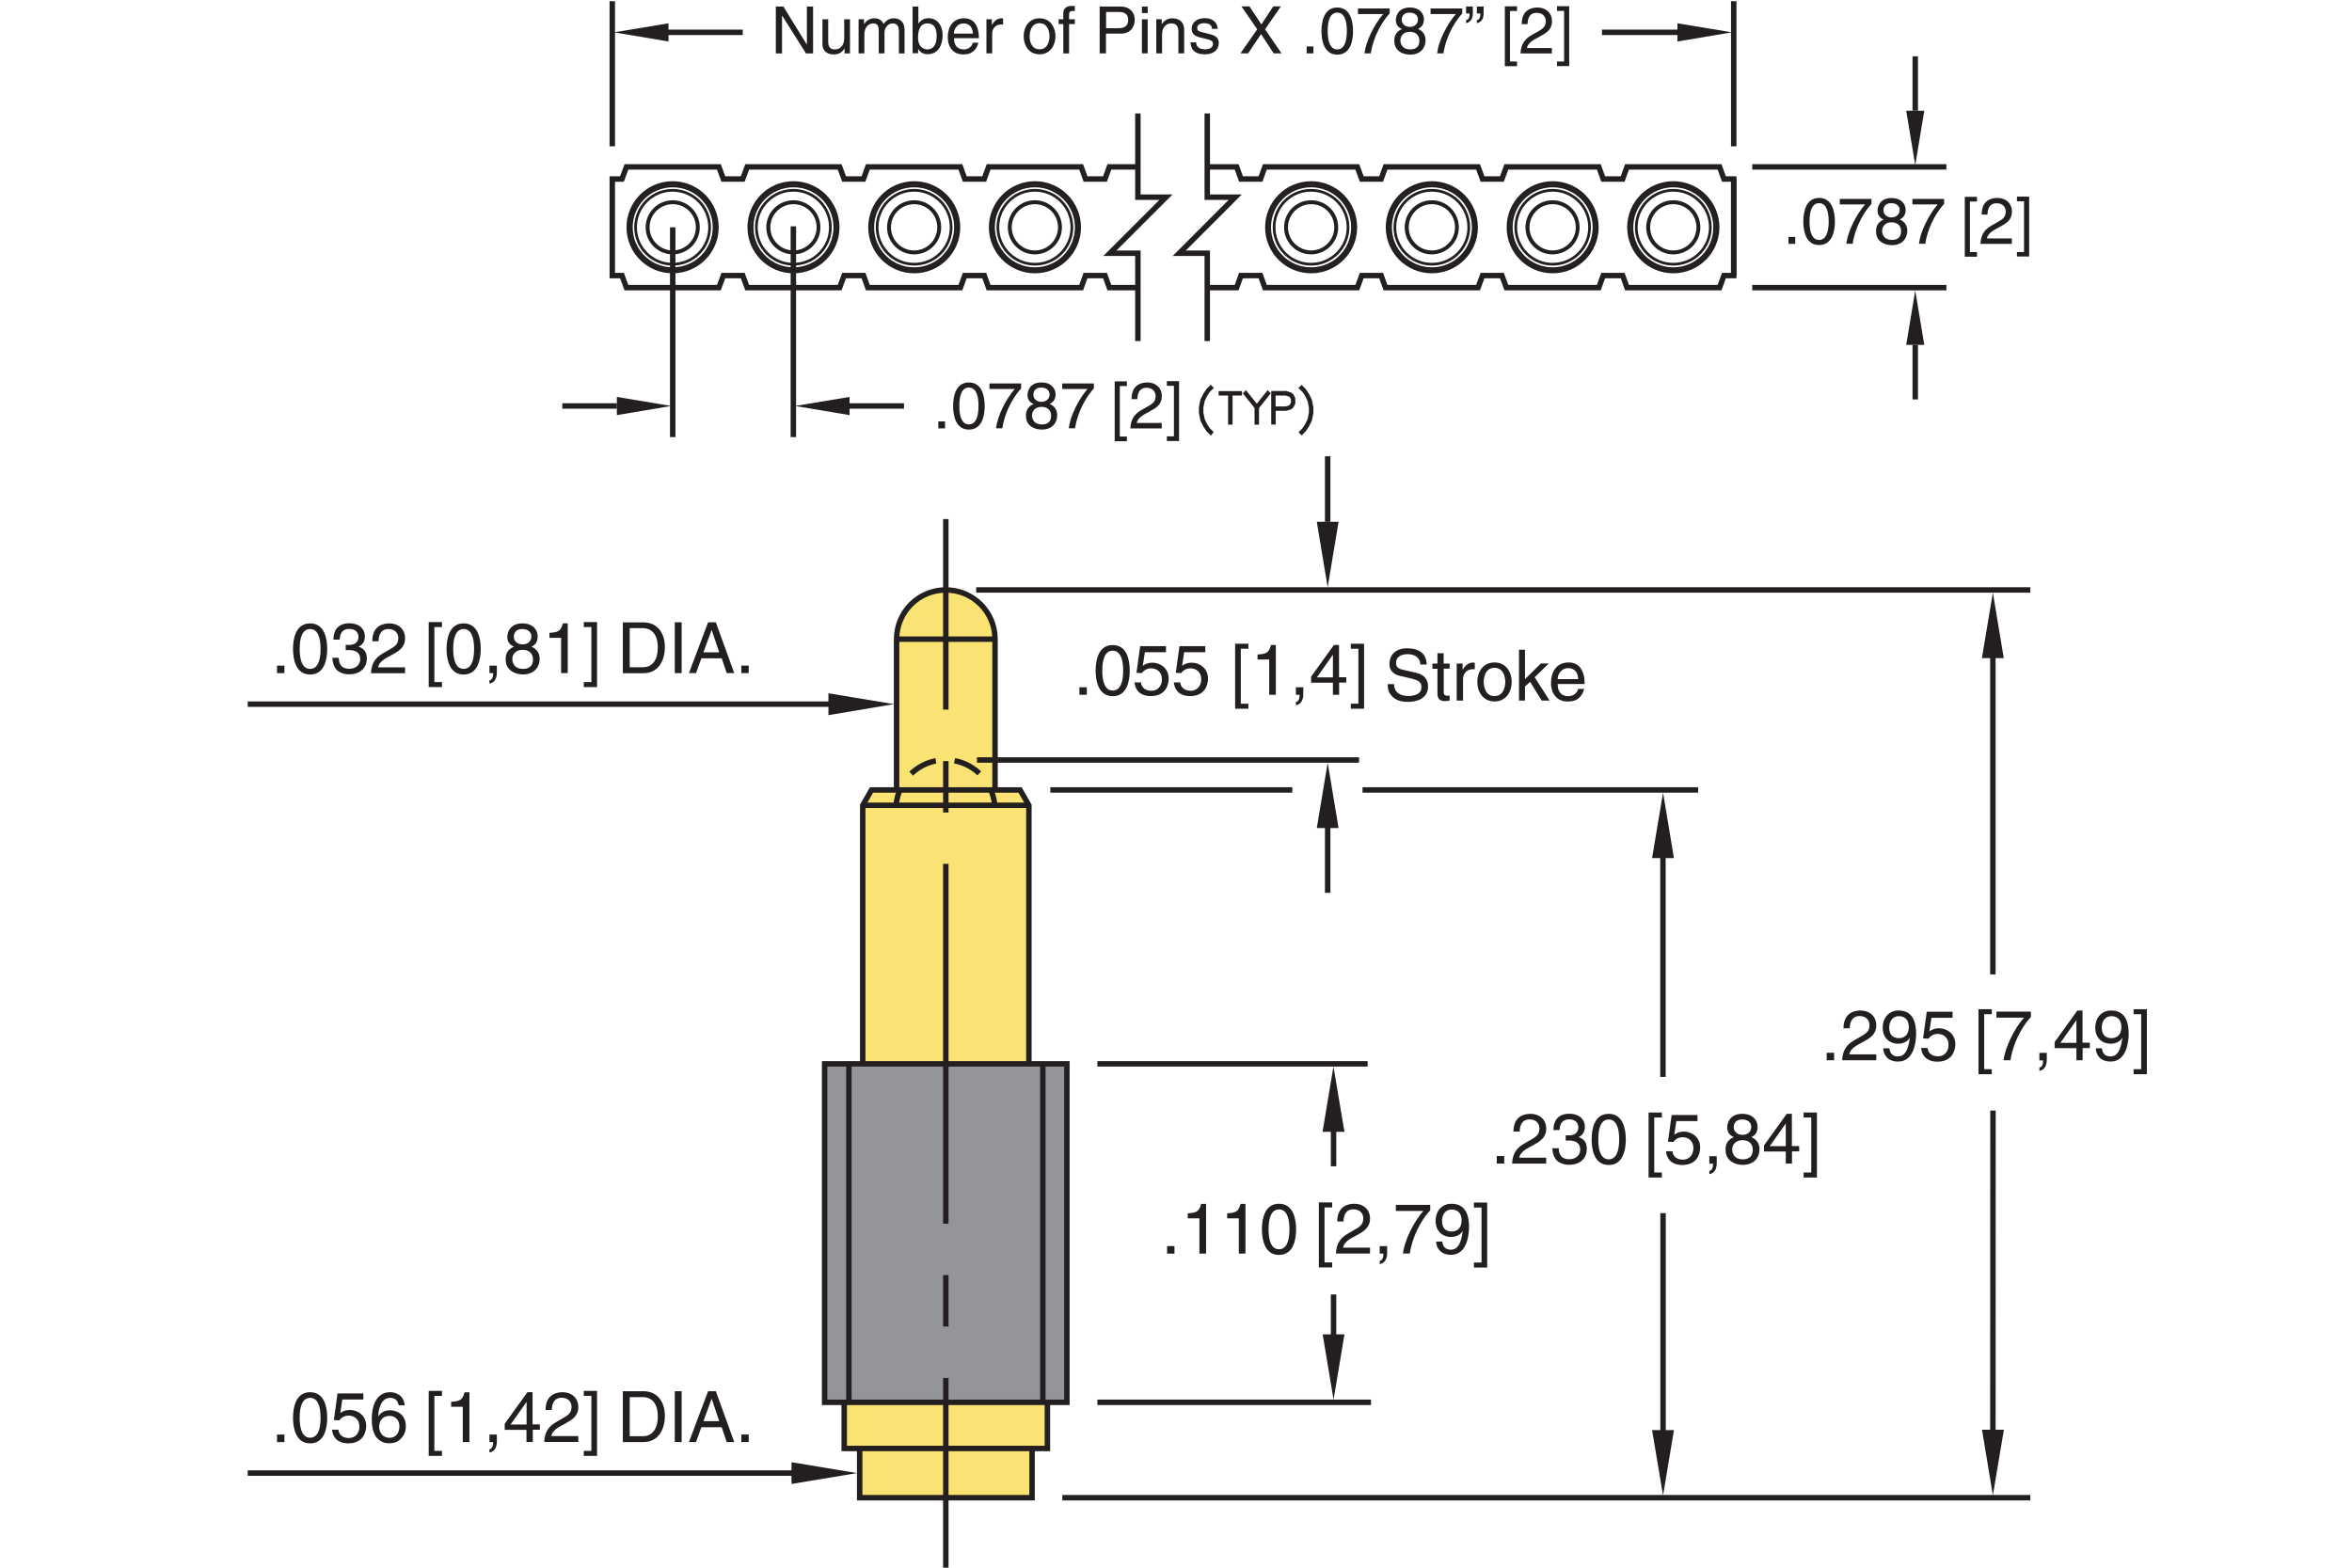 <?xml version="1.0" encoding="utf-8"?>
<!-- Generator: Adobe Illustrator 15.1.0, SVG Export Plug-In  -->
<!DOCTYPE svg PUBLIC "-//W3C//DTD SVG 1.1//EN" "http://www.w3.org/Graphics/SVG/1.1/DTD/svg11.dtd">
<svg version="1.1"
	 xmlns="http://www.w3.org/2000/svg" xmlns:xlink="http://www.w3.org/1999/xlink" xmlns:a="http://ns.adobe.com/AdobeSVGViewerExtensions/3.0/"
	 x="0px" y="0px" width="216px" height="144px" viewBox="-22.75 0.25 216 144" style="enable-background:new -22.75 0.25 216 144;"
	 xml:space="preserve">
<style type="text/css">
<![CDATA[
	.st0{font-size:6.5;}
	.st1{font-size:6.501;}
	.st2{font-size:3.675;}
	.st3{fill:none;stroke:#231F20;stroke-width:0.5;stroke-miterlimit:10;stroke-dasharray:33.055,4.722,4.722,4.722;}
	.st4{fill:none;stroke:#231F20;stroke-width:0.5;stroke-miterlimit:10;stroke-dasharray:2.588,1.726;}
	.st5{fill:#FAE373;stroke:#231F20;stroke-width:0.5;stroke-miterlimit:10;}
	.st6{fill:#231F20;}
	.st7{fill:none;stroke:#231F20;stroke-width:0.5;stroke-miterlimit:10;}
	.st8{font-size:4.79;}
	.st9{fill:none;stroke:#333333;stroke-width:0.25;stroke-miterlimit:10;}
	.st10{fill:none;stroke:#231F20;stroke-width:0.35;}
	.st11{font-size:6.5;}
	.st12{fill:none;}
	.st13{fill:none;stroke:#231F20;stroke-width:0.25;stroke-miterlimit:10;}
	.st14{font-size:5.201;}
	.st15{font-size:6;}
	.st16{font-family:'Helvetica';}
	.st17{fill:#939598;stroke:#231F20;stroke-width:0.5;stroke-miterlimit:10;}
	.st18{fill:none;stroke:#231F20;stroke-width:0.5;stroke-miterlimit:10;stroke-dasharray:4.722,4.722;}
	.st19{font-family:'Simplex';}
	.st20{fill:none;stroke:#333333;stroke-width:0.03;stroke-linecap:round;stroke-linejoin:round;stroke-miterlimit:10;}
]]>
</style>
<defs>
</defs>
<line class="st7" x1="99.72" y1="123.05" x2="99.72" y2="119.15"/>
<polygon class="st6" points="98.72,122.82 100.72,122.82 99.72,128.83 "/>
<line class="st7" x1="99.72" y1="104.12" x2="99.72" y2="107.38"/>
<polygon class="st6" points="98.71,104.21 100.72,104.21 99.71,98.2 "/>
<polygon class="st6" points="159.26,60.7 161.27,60.7 160.27,54.68 "/>
<polygon class="st6" points="159.27,131.58 161.28,131.58 160.27,137.6 "/>
<g>
	<path class="st6" d="M85.11,115.4h-0.68v-0.69h0.68V115.4z"/>
	<path class="st6" d="M88.01,115.4H87.4v-3.24h-1.07v-0.46c0.74-0.05,1.05-0.12,1.23-0.87h0.45V115.4z"/>
	<path class="st6" d="M91.63,115.4h-0.61v-3.24h-1.07v-0.46c0.74-0.05,1.05-0.12,1.23-0.87h0.45V115.4z"/>
	<path class="st6" d="M94.71,115.52c-1.31,0-1.57-1.4-1.57-2.35c0-0.95,0.25-2.35,1.57-2.35c1.31,0,1.57,1.4,1.57,2.35
		C96.28,114.12,96.03,115.52,94.71,115.52z M94.71,111.34c-0.66,0-0.96,0.69-0.96,1.83c0,1.14,0.3,1.83,0.96,1.83
		c0.66,0,0.96-0.69,0.96-1.83C95.67,112.03,95.37,111.34,94.71,111.34z"/>
	<path class="st6" d="M98.89,116.21h0.7v0.46h-1.22v-5.97h1.22v0.46h-0.7V116.21z"/>
	<path class="st6" d="M100.06,112.46c0-1.49,1.08-1.64,1.58-1.64c0.79,0,1.43,0.51,1.43,1.36c0,0.82-0.54,1.16-1.22,1.53l-0.47,0.26
		c-0.62,0.34-0.76,0.7-0.79,0.88h2.48v0.54h-3.13c0.03-0.95,0.46-1.46,1.07-1.81l0.6-0.35c0.49-0.28,0.84-0.47,0.84-1.07
		c0-0.36-0.23-0.83-0.9-0.83c-0.86,0-0.9,0.81-0.92,1.12H100.06z"/>
	<path class="st6" d="M103.96,114.71h0.68v0.64c0,0.88-0.55,0.99-0.68,1.01v-0.3c0.27-0.03,0.34-0.35,0.34-0.66h-0.34V114.71z"/>
	<path class="st6" d="M105.44,110.92h3.16v0.5c-0.46,0.47-1.55,1.93-1.88,3.97h-0.63c0.16-1.25,0.99-2.89,1.87-3.91h-2.52V110.92z"
		/>
	<path class="st6" d="M109.09,112.39c0-0.83,0.51-1.57,1.47-1.57c1.46,0,1.6,1.38,1.6,2.12c0,0.49-0.08,2.57-1.66,2.57
		c-1.07,0-1.36-0.78-1.36-1.22h0.57c0.03,0.46,0.3,0.75,0.77,0.75c0.62,0,0.96-0.53,1.1-1.71l-0.01-0.01
		c-0.17,0.35-0.62,0.55-1.05,0.55C109.68,113.87,109.09,113.3,109.09,112.39z M111.48,112.32c0-0.52-0.27-0.97-0.92-0.97
		c-0.53,0-0.88,0.42-0.88,1.03c0,0.88,0.55,0.99,0.93,0.99C110.9,113.36,111.48,113.22,111.48,112.32z"/>
	<path class="st6" d="M113.31,111.17h-0.7v-0.46h1.22v5.97h-1.22v-0.46h0.7V111.17z"/>
</g>
<g>
	<path class="st6" d="M145.69,97.64h-0.68v-0.69h0.68V97.64z"/>
	<path class="st6" d="M146.55,94.71c0-1.49,1.08-1.64,1.58-1.64c0.79,0,1.43,0.51,1.43,1.36c0,0.82-0.54,1.16-1.22,1.53l-0.47,0.26
		c-0.62,0.34-0.76,0.7-0.79,0.88h2.48v0.54h-3.13c0.03-0.95,0.46-1.46,1.07-1.81l0.6-0.35c0.49-0.28,0.84-0.47,0.84-1.07
		c0-0.36-0.23-0.83-0.9-0.83c-0.86,0-0.9,0.81-0.92,1.12H146.55z"/>
	<path class="st6" d="M150.15,94.64c0-0.83,0.51-1.57,1.47-1.57c1.46,0,1.6,1.38,1.6,2.12c0,0.49-0.08,2.57-1.66,2.57
		c-1.07,0-1.36-0.78-1.36-1.22h0.57c0.03,0.46,0.3,0.75,0.77,0.75c0.62,0,0.96-0.53,1.1-1.71l-0.01-0.01
		c-0.17,0.35-0.62,0.55-1.05,0.55C150.74,96.12,150.15,95.55,150.15,94.64z M152.55,94.56c0-0.52-0.27-0.97-0.92-0.97
		c-0.53,0-0.88,0.42-0.88,1.03c0,0.88,0.55,0.99,0.93,0.99C151.97,95.6,152.55,95.47,152.55,94.56z"/>
	<path class="st6" d="M154.44,94.99c0.2-0.15,0.47-0.29,0.88-0.29c0.74,0,1.5,0.52,1.5,1.46c0,0.51-0.23,1.61-1.66,1.61
		c-0.6,0-1.37-0.24-1.48-1.26h0.59c0.06,0.53,0.46,0.77,0.97,0.77c0.59,0,0.96-0.47,0.96-1.05c0-0.66-0.45-1.01-1.01-1.01
		c-0.33,0-0.63,0.16-0.84,0.44l-0.49-0.03l0.34-2.45h2.37v0.56h-1.94L154.44,94.99z"/>
	<path class="st6" d="M159.47,98.46h0.7v0.46h-1.22v-5.97h1.22v0.46h-0.7V98.46z"/>
	<path class="st6" d="M160.6,93.17h3.16v0.5c-0.46,0.47-1.55,1.93-1.88,3.97h-0.63c0.16-1.25,0.99-2.89,1.87-3.91h-2.52V93.17z"/>
	<path class="st6" d="M164.54,96.96h0.68v0.64c0,0.88-0.55,0.99-0.68,1.01v-0.3c0.27-0.03,0.34-0.35,0.34-0.66h-0.34V96.96z"/>
	<path class="st6" d="M168.51,96.53v1.11h-0.57v-1.11h-2v-0.56l2.09-2.9h0.47v2.96h0.67v0.49H168.51z M166.47,96.04h1.47v-2.07
		h-0.01L166.47,96.04z"/>
	<path class="st6" d="M169.67,94.64c0-0.83,0.51-1.57,1.47-1.57c1.46,0,1.6,1.38,1.6,2.12c0,0.49-0.08,2.57-1.66,2.57
		c-1.07,0-1.36-0.78-1.36-1.22h0.57c0.03,0.46,0.3,0.75,0.77,0.75c0.62,0,0.96-0.53,1.1-1.71l-0.01-0.01
		c-0.17,0.35-0.62,0.55-1.05,0.55C170.26,96.12,169.67,95.55,169.67,94.64z M172.07,94.56c0-0.52-0.27-0.97-0.92-0.97
		c-0.53,0-0.88,0.42-0.88,1.03c0,0.88,0.55,0.99,0.93,0.99C171.49,95.6,172.07,95.47,172.07,94.56z"/>
	<path class="st6" d="M173.89,93.41h-0.7v-0.46h1.22v5.97h-1.22v-0.46h0.7V93.41z"/>
</g>
<line class="st7" x1="160.28" y1="102.26" x2="160.27" y2="131.83"/>
<line class="st7" x1="160.27" y1="60.22" x2="160.27" y2="89.75"/>
<line class="st7" x1="129.98" y1="131.85" x2="129.98" y2="111.68"/>
<polygon class="st6" points="128.97,131.61 130.98,131.61 129.98,137.62 "/>
<g>
	<path class="st6" d="M115.39,107.13h-0.68v-0.69h0.68V107.13z"/>
	<path class="st6" d="M116.24,104.2c0-1.49,1.08-1.64,1.58-1.64c0.79,0,1.43,0.51,1.43,1.36c0,0.82-0.54,1.16-1.22,1.53l-0.47,0.26
		c-0.62,0.34-0.76,0.7-0.79,0.88h2.48v0.54h-3.13c0.03-0.95,0.46-1.46,1.07-1.81l0.6-0.35c0.49-0.28,0.84-0.47,0.84-1.07
		c0-0.36-0.23-0.83-0.9-0.83c-0.86,0-0.9,0.81-0.92,1.12H116.24z"/>
	<path class="st6" d="M121.03,104.53c0.1,0.01,0.2,0.01,0.3,0.01c0.44,0,0.87-0.18,0.87-0.75c0-0.27-0.16-0.72-0.84-0.72
		c-0.81,0-0.86,0.66-0.89,0.98h-0.56c0-0.67,0.27-1.5,1.48-1.5c0.88,0,1.41,0.51,1.41,1.2c0,0.58-0.34,0.86-0.58,0.94v0.01
		c0.44,0.14,0.76,0.45,0.76,1.07c0,0.75-0.48,1.47-1.64,1.47c-0.34,0-0.62-0.08-0.85-0.2c-0.51-0.27-0.64-0.79-0.68-1.32h0.59
		c0.02,0.43,0.12,1.01,0.97,1.01c0.59,0,1-0.36,1-0.88c0-0.77-0.68-0.84-1.07-0.84c-0.08,0-0.17,0.01-0.26,0.01V104.53z"/>
	<path class="st6" d="M124.99,107.26c-1.31,0-1.57-1.4-1.57-2.35c0-0.95,0.25-2.35,1.57-2.35c1.31,0,1.57,1.4,1.57,2.35
		C126.56,105.86,126.31,107.26,124.99,107.26z M124.99,103.08c-0.66,0-0.96,0.69-0.96,1.83c0,1.14,0.3,1.83,0.96,1.83
		c0.66,0,0.96-0.69,0.96-1.83C125.95,103.77,125.65,103.08,124.99,103.08z"/>
	<path class="st6" d="M129.17,107.95h0.7v0.46h-1.22v-5.97h1.22v0.46h-0.7V107.95z"/>
	<path class="st6" d="M131.01,104.48c0.2-0.15,0.47-0.29,0.88-0.29c0.74,0,1.5,0.52,1.5,1.46c0,0.51-0.23,1.61-1.66,1.61
		c-0.6,0-1.37-0.24-1.48-1.26h0.59c0.06,0.53,0.46,0.77,0.97,0.77c0.59,0,0.96-0.47,0.96-1.05c0-0.66-0.45-1.01-1.01-1.01
		c-0.33,0-0.63,0.16-0.84,0.44l-0.49-0.03l0.34-2.45h2.37v0.56h-1.94L131.01,104.48z"/>
	<path class="st6" d="M134.23,106.45h0.68v0.64c0,0.88-0.55,0.99-0.68,1.01v-0.3c0.27-0.03,0.34-0.35,0.34-0.66h-0.34V106.45z"/>
	<path class="st6" d="M138.09,104.7c0.62,0.26,0.75,0.77,0.75,1.11c0,0.73-0.47,1.44-1.55,1.44c-0.25,0-0.73-0.06-1.1-0.35
		c-0.47-0.37-0.47-0.86-0.47-1.09c0-0.56,0.29-0.92,0.77-1.11c-0.39-0.15-0.62-0.46-0.62-0.89c0-0.47,0.29-1.25,1.38-1.25
		c1.01,0,1.41,0.64,1.41,1.18C138.67,104.4,138.29,104.6,138.09,104.7z M136.33,105.83c0,0.36,0.18,0.91,0.97,0.91
		c0.42,0,0.92-0.15,0.92-0.87c0-0.62-0.43-0.89-0.95-0.89C136.63,104.99,136.33,105.41,136.33,105.83z M138.08,103.76
		c0-0.28-0.18-0.68-0.85-0.68c-0.61,0-0.76,0.42-0.76,0.71c0,0.44,0.38,0.7,0.8,0.7C137.76,104.5,138.08,104.18,138.08,103.76z"/>
	<path class="st6" d="M141.82,106.02v1.11h-0.57v-1.11h-2v-0.56l2.09-2.9h0.47v2.96h0.67v0.49H141.82z M139.78,105.53h1.47v-2.07
		h-0.01L139.78,105.53z"/>
	<path class="st6" d="M143.59,102.9h-0.7v-0.46h1.22v5.97h-1.22v-0.46h0.7V102.9z"/>
</g>
<line class="st7" x1="129.97" y1="78.81" x2="129.97" y2="99.17"/>
<polygon class="st6" points="128.97,79.07 130.98,79.07 129.98,73.06 "/>
<line class="st7" x1="50.02" y1="135.56" x2="0" y2="135.56"/>
<polygon class="st6" points="49.94,134.56 49.94,136.56 55.96,135.56 "/>
<g>
	<path class="st6" d="M3.36,132.71H2.69v-0.69h0.68V132.71z"/>
	<path class="st6" d="M5.73,132.83c-1.31,0-1.57-1.4-1.57-2.35c0-0.95,0.25-2.35,1.57-2.35s1.57,1.4,1.57,2.35
		C7.3,131.43,7.05,132.83,5.73,132.83z M5.73,128.65c-0.66,0-0.96,0.69-0.96,1.83c0,1.14,0.3,1.83,0.96,1.83
		c0.66,0,0.96-0.69,0.96-1.83C6.69,129.34,6.39,128.65,5.73,128.65z"/>
	<path class="st6" d="M8.5,130.05c0.19-0.15,0.47-0.29,0.88-0.29c0.74,0,1.5,0.52,1.5,1.46c0,0.51-0.23,1.61-1.66,1.61
		c-0.6,0-1.37-0.24-1.48-1.26h0.59c0.06,0.53,0.46,0.77,0.97,0.77c0.59,0,0.96-0.47,0.96-1.05c0-0.66-0.45-1.01-1.01-1.01
		c-0.33,0-0.63,0.16-0.85,0.44l-0.49-0.03l0.34-2.45h2.37v0.56H8.69L8.5,130.05z"/>
	<path class="st6" d="M13.87,129.35c-0.07-0.4-0.29-0.7-0.79-0.7c-0.9,0-1.09,1.21-1.09,1.69l0.01,0.01
		c0.14-0.25,0.46-0.56,1.09-0.56c0.56,0,1.43,0.36,1.43,1.45c0,0.47-0.12,0.81-0.44,1.14c-0.24,0.27-0.51,0.44-1.16,0.44
		c-0.35,0-0.85-0.16-1.18-0.66c-0.27-0.43-0.35-0.99-0.35-1.59c0-1,0.33-2.44,1.69-2.44c0.53,0,1.27,0.29,1.33,1.21H13.87z
		 M13.03,132.32c0.55,0,0.9-0.43,0.9-1.05c0-0.4-0.21-0.96-0.92-0.96c-0.63,0-0.94,0.46-0.94,0.99
		C12.07,131.79,12.37,132.32,13.03,132.32z"/>
	<path class="st6" d="M17.14,133.52h0.7v0.46h-1.22v-5.97h1.22v0.46h-0.7V133.52z"/>
	<path class="st6" d="M20.36,132.71h-0.61v-3.24h-1.07v-0.46c0.74-0.05,1.05-0.12,1.23-0.87h0.45V132.71z"/>
	<path class="st6" d="M22.2,132.02h0.68v0.64c0,0.88-0.55,0.99-0.68,1.01v-0.3c0.27-0.03,0.34-0.35,0.34-0.66H22.2V132.02z"/>
	<path class="st6" d="M26.18,131.59v1.11H25.6v-1.11h-2v-0.56l2.09-2.9h0.47v2.96h0.67v0.49H26.18z M24.14,131.1h1.47v-2.07h-0.01
		L24.14,131.1z"/>
	<path class="st6" d="M27.35,129.77c0-1.49,1.09-1.64,1.58-1.64c0.79,0,1.43,0.51,1.43,1.36c0,0.82-0.54,1.16-1.22,1.53l-0.47,0.26
		c-0.62,0.34-0.76,0.7-0.79,0.88h2.48v0.54h-3.13c0.03-0.95,0.46-1.46,1.07-1.81l0.6-0.35c0.49-0.28,0.84-0.47,0.84-1.07
		c0-0.36-0.23-0.83-0.9-0.83c-0.86,0-0.9,0.81-0.92,1.13H27.35z"/>
	<path class="st6" d="M31.56,128.47h-0.7v-0.46h1.22v5.97h-1.22v-0.46h0.7V128.47z"/>
	<path class="st6" d="M34.46,128.04h1.89c1.22,0,1.96,0.92,1.96,2.27c0,1.05-0.46,2.4-1.99,2.4h-1.87V128.04z M35.09,132.17h1.22
		c0.82,0,1.35-0.64,1.35-1.82s-0.54-1.77-1.4-1.77h-1.18V132.17z"/>
	<path class="st6" d="M39.85,132.71h-0.63v-4.67h0.63V132.71z"/>
	<path class="st6" d="M41.66,131.35l-0.49,1.36h-0.65l1.76-4.67h0.71l1.69,4.67h-0.69l-0.46-1.36H41.66z M43.3,130.79l-0.69-2.05
		H42.6l-0.75,2.05H43.3z"/>
	<path class="st6" d="M46.01,132.71h-0.68v-0.69h0.68V132.71z"/>
</g>
<line class="st7" x1="99.18" y1="76.25" x2="99.18" y2="82.26"/>
<polygon class="st6" points="98.18,76.31 100.18,76.31 99.18,70.3 "/>
<line class="st7" x1="53.41" y1="64.93" x2="0" y2="64.93"/>
<polygon class="st6" points="53.33,63.93 53.33,65.94 59.34,64.93 "/>
<g>
	<path class="st6" d="M3.36,62.08H2.69v-0.69h0.68V62.08z"/>
	<path class="st6" d="M5.73,62.21c-1.31,0-1.57-1.4-1.57-2.35s0.25-2.35,1.57-2.35s1.57,1.4,1.57,2.35S7.05,62.21,5.73,62.21z
		 M5.73,58.03c-0.66,0-0.96,0.69-0.96,1.83s0.3,1.83,0.96,1.83c0.66,0,0.96-0.69,0.96-1.83S6.39,58.03,5.73,58.03z"/>
	<path class="st6" d="M9,59.48c0.1,0.01,0.2,0.01,0.3,0.01c0.44,0,0.87-0.18,0.87-0.75c0-0.27-0.16-0.72-0.84-0.72
		c-0.81,0-0.86,0.66-0.89,0.98H7.87c0-0.67,0.27-1.5,1.48-1.5c0.88,0,1.41,0.51,1.41,1.2c0,0.58-0.34,0.86-0.58,0.94v0.01
		c0.44,0.14,0.76,0.46,0.76,1.07c0,0.75-0.48,1.47-1.64,1.47c-0.34,0-0.62-0.08-0.85-0.2c-0.51-0.27-0.64-0.79-0.68-1.32h0.59
		c0.02,0.43,0.12,1.01,0.98,1.01c0.58,0,0.99-0.36,0.99-0.88c0-0.77-0.68-0.84-1.07-0.84c-0.08,0-0.18,0.01-0.26,0.01V59.48z"/>
	<path class="st6" d="M11.44,59.15c0-1.49,1.09-1.64,1.58-1.64c0.79,0,1.43,0.51,1.43,1.37c0,0.82-0.54,1.16-1.22,1.53l-0.47,0.26
		c-0.62,0.34-0.76,0.7-0.79,0.88h2.48v0.54h-3.13c0.03-0.95,0.46-1.46,1.07-1.81l0.6-0.35c0.49-0.28,0.84-0.47,0.84-1.07
		c0-0.36-0.23-0.83-0.9-0.83c-0.86,0-0.9,0.81-0.92,1.12H11.44z"/>
	<path class="st6" d="M17.14,62.9h0.7v0.46h-1.22v-5.97h1.22v0.46h-0.7V62.9z"/>
	<path class="st6" d="M19.83,62.21c-1.31,0-1.57-1.4-1.57-2.35s0.25-2.35,1.57-2.35s1.57,1.4,1.57,2.35S21.14,62.21,19.83,62.21z
		 M19.83,58.03c-0.66,0-0.96,0.69-0.96,1.83s0.3,1.83,0.96,1.83c0.66,0,0.96-0.69,0.96-1.83S20.49,58.03,19.83,58.03z"/>
	<path class="st6" d="M22.2,61.39h0.68v0.64c0,0.88-0.55,0.99-0.68,1.01v-0.3c0.27-0.03,0.34-0.35,0.34-0.66H22.2V61.39z"/>
	<path class="st6" d="M26.06,59.65c0.62,0.26,0.75,0.77,0.75,1.11c0,0.73-0.47,1.44-1.55,1.44c-0.25,0-0.73-0.06-1.1-0.35
		c-0.47-0.37-0.47-0.86-0.47-1.09c0-0.56,0.29-0.92,0.77-1.11c-0.39-0.15-0.62-0.46-0.62-0.89c0-0.47,0.29-1.25,1.38-1.25
		c1.01,0,1.41,0.64,1.41,1.18C26.64,59.35,26.26,59.55,26.06,59.65z M24.3,60.78c0,0.36,0.18,0.91,0.98,0.91
		c0.42,0,0.92-0.15,0.92-0.86c0-0.62-0.43-0.89-0.95-0.89C24.6,59.94,24.3,60.36,24.3,60.78z M26.05,58.71
		c0-0.28-0.18-0.68-0.85-0.68c-0.61,0-0.76,0.42-0.76,0.71c0,0.44,0.38,0.7,0.8,0.7C25.73,59.44,26.05,59.13,26.05,58.71z"/>
	<path class="st6" d="M29.39,62.08h-0.61v-3.24h-1.07v-0.46c0.74-0.05,1.05-0.12,1.23-0.87h0.45V62.08z"/>
	<path class="st6" d="M31.56,57.85h-0.7v-0.46h1.22v5.97h-1.22V62.9h0.7V57.85z"/>
	<path class="st6" d="M34.46,57.42h1.89c1.22,0,1.96,0.92,1.96,2.27c0,1.05-0.46,2.4-1.99,2.4h-1.87V57.42z M35.09,61.54h1.22
		c0.82,0,1.35-0.64,1.35-1.82c0-1.18-0.54-1.77-1.4-1.77h-1.18V61.54z"/>
	<path class="st6" d="M39.85,62.08h-0.63v-4.67h0.63V62.08z"/>
	<path class="st6" d="M41.66,60.72l-0.49,1.36h-0.65l1.76-4.67h0.71l1.69,4.67h-0.69l-0.46-1.36H41.66z M43.3,60.17l-0.69-2.05H42.6
		l-0.75,2.05H43.3z"/>
	<path class="st6" d="M46.01,62.08h-0.68v-0.69h0.68V62.08z"/>
</g>
<g>
	<path class="st6" d="M77.06,64.07h-0.68v-0.69h0.68V64.07z"/>
	<path class="st6" d="M79.44,64.2c-1.31,0-1.57-1.4-1.57-2.35s0.25-2.35,1.57-2.35S81,60.9,81,61.85S80.75,64.2,79.44,64.2z
		 M79.44,60.02c-0.66,0-0.96,0.69-0.96,1.83s0.3,1.83,0.96,1.83c0.66,0,0.96-0.69,0.96-1.83S80.09,60.02,79.44,60.02z"/>
	<path class="st6" d="M82.2,61.41c0.19-0.15,0.47-0.29,0.88-0.29c0.74,0,1.5,0.52,1.5,1.46c0,0.51-0.23,1.61-1.66,1.61
		c-0.6,0-1.37-0.24-1.48-1.26h0.59c0.06,0.53,0.46,0.77,0.97,0.77c0.59,0,0.96-0.47,0.96-1.05c0-0.66-0.45-1.01-1.01-1.01
		c-0.33,0-0.63,0.16-0.84,0.44l-0.49-0.03l0.34-2.45h2.37v0.56h-1.94L82.2,61.41z"/>
	<path class="st6" d="M85.81,61.41c0.19-0.15,0.47-0.29,0.88-0.29c0.74,0,1.5,0.52,1.5,1.46c0,0.51-0.23,1.61-1.66,1.61
		c-0.6,0-1.37-0.24-1.48-1.26h0.59c0.06,0.53,0.46,0.77,0.97,0.77c0.59,0,0.96-0.47,0.96-1.05c0-0.66-0.45-1.01-1.01-1.01
		c-0.33,0-0.63,0.16-0.84,0.44l-0.49-0.03l0.34-2.45h2.37v0.56h-1.94L85.81,61.41z"/>
	<path class="st6" d="M91.2,64.89h0.7v0.46h-1.22v-5.97h1.22v0.46h-0.7V64.89z"/>
	<path class="st6" d="M94.42,64.07h-0.61v-3.24h-1.07v-0.46c0.74-0.05,1.05-0.12,1.23-0.87h0.45V64.07z"/>
	<path class="st6" d="M96.26,63.38h0.68v0.64c0,0.88-0.55,0.99-0.68,1.01v-0.3c0.27-0.03,0.34-0.35,0.34-0.66h-0.34V63.38z"/>
	<path class="st6" d="M100.23,62.96v1.11h-0.57v-1.11h-2V62.4l2.09-2.9h0.47v2.96h0.67v0.49H100.23z M98.19,62.47h1.47v-2.07h-0.01
		L98.19,62.47z"/>
	<path class="st6" d="M102,59.84h-0.7v-0.46h1.22v5.97h-1.22v-0.46h0.7V59.84z"/>
</g>
<g>
	<path class="st6" d="M107.69,61.29c-0.03-0.72-0.63-0.95-1.16-0.95c-0.4,0-1.07,0.11-1.07,0.82c0,0.4,0.28,0.53,0.55,0.59
		l1.33,0.31c0.6,0.14,1.06,0.51,1.06,1.25c0,1.1-1.03,1.41-1.83,1.41c-0.86,0-1.2-0.26-1.41-0.45c-0.4-0.36-0.47-0.75-0.47-1.18
		h0.59c0,0.85,0.69,1.09,1.29,1.09c0.46,0,1.22-0.12,1.22-0.79c0-0.49-0.23-0.64-0.99-0.83l-0.96-0.22
		c-0.31-0.07-0.99-0.29-0.99-1.1c0-0.73,0.47-1.44,1.61-1.44c1.63,0,1.79,0.98,1.82,1.49H107.69z"/>
	<path class="st6" d="M109.84,61.67v2.21c0,0.27,0.23,0.27,0.34,0.27h0.2v0.45c-0.21,0.02-0.37,0.05-0.43,0.05
		c-0.57,0-0.69-0.32-0.69-0.73v-2.24h-0.46V61.2h0.46v-0.95h0.57v0.95h0.55v0.47H109.84z"/>
	<path class="st6" d="M111.6,64.6h-0.57v-3.4h0.54v0.57h0.01c0.23-0.4,0.53-0.66,0.96-0.66c0.07,0,0.1,0.01,0.15,0.02v0.59h-0.21
		c-0.53,0-0.87,0.42-0.87,0.91V64.6z"/>
	<path class="st6" d="M114.5,61.1c1.09,0,1.58,0.92,1.58,1.79s-0.49,1.79-1.58,1.79c-1.08,0-1.58-0.92-1.58-1.79
		S113.41,61.1,114.5,61.1z M114.5,64.19c0.82,0,0.99-0.85,0.99-1.3s-0.17-1.3-0.99-1.3c-0.82,0-0.99,0.84-0.99,1.3
		S113.68,64.19,114.5,64.19z"/>
	<path class="st6" d="M119.56,64.6h-0.73l-1.06-1.72l-0.47,0.43v1.29h-0.55v-4.67h0.55v2.7l1.46-1.44h0.73l-1.3,1.27L119.56,64.6z"
		/>
	<path class="st6" d="M122.73,63.53c-0.02,0.16-0.18,0.64-0.6,0.93c-0.16,0.1-0.38,0.23-0.92,0.23c-0.96,0-1.52-0.72-1.52-1.7
		c0-1.05,0.51-1.89,1.63-1.89c0.98,0,1.46,0.78,1.46,1.98h-2.48c0,0.71,0.33,1.12,0.99,1.12c0.54,0,0.86-0.42,0.88-0.67H122.73z
		 M122.19,62.63c-0.03-0.53-0.25-1.01-0.95-1.01c-0.53,0-0.94,0.49-0.94,1.01H122.19z"/>
</g>
<line class="st7" x1="99.18" y1="48.18" x2="99.18" y2="42.16"/>
<polygon class="st6" points="98.18,48.18 100.18,48.18 99.18,54.2 "/>
<line class="st7" x1="153.14" y1="10.42" x2="153.14" y2="5.42"/>
<polygon class="st6" points="152.31,10.42 153.97,10.42 153.14,15.43 "/>
<line class="st20" x1="153.14" y1="26.75" x2="153.14" y2="26.75"/>
<line class="st7" x1="38.5" y1="3.22" x2="45.46" y2="3.22"/>
<line class="st7" x1="131.45" y1="3.22" x2="124.37" y2="3.22"/>
<polygon class="st6" points="38.64,2.39 38.64,4.06 33.64,3.22 "/>
<polygon class="st6" points="131.3,2.39 131.3,4.06 136.31,3.22 "/>
<line class="st7" x1="33.9" y1="37.54" x2="28.89" y2="37.54"/>
<line class="st7" x1="55.27" y1="37.54" x2="60.27" y2="37.54"/>
<polygon class="st6" points="33.9,36.71 33.9,38.38 38.9,37.54 "/>
<polygon class="st6" points="55.27,36.71 55.27,38.38 50.26,37.54 "/>
<g>
	<path class="st6" d="M142.12,22.65h-0.62v-0.64h0.62V22.65z"/>
	<path class="st6" d="M144.31,22.76c-1.21,0-1.45-1.29-1.45-2.16s0.23-2.17,1.45-2.17s1.45,1.29,1.45,2.17
		S145.52,22.76,144.31,22.76z M144.31,18.91c-0.61,0-0.88,0.64-0.88,1.69c0,1.06,0.28,1.69,0.88,1.69s0.88-0.64,0.88-1.69
		C145.19,19.54,144.91,18.91,144.31,18.91z"/>
	<path class="st6" d="M146.2,18.52h2.92v0.46c-0.42,0.44-1.43,1.78-1.73,3.66h-0.58c0.14-1.16,0.91-2.67,1.72-3.61h-2.32V18.52z"/>
	<path class="st6" d="M151.72,20.41c0.57,0.24,0.69,0.71,0.69,1.03c0,0.68-0.43,1.33-1.43,1.33c-0.23,0-0.68-0.06-1.01-0.32
		c-0.43-0.34-0.43-0.8-0.43-1c0-0.52,0.27-0.85,0.71-1.03c-0.36-0.14-0.57-0.43-0.57-0.82c0-0.44,0.27-1.16,1.28-1.16
		c0.94,0,1.3,0.59,1.3,1.09C152.26,20.12,151.91,20.31,151.72,20.41z M150.1,21.45c0,0.34,0.17,0.84,0.9,0.84
		c0.38,0,0.84-0.14,0.84-0.8c0-0.57-0.4-0.82-0.88-0.82C150.38,20.67,150.1,21.06,150.1,21.45z M151.71,19.54
		c0-0.26-0.17-0.63-0.79-0.63c-0.56,0-0.7,0.39-0.7,0.66c0,0.4,0.35,0.65,0.74,0.65C151.42,20.21,151.71,19.92,151.71,19.54z"/>
	<path class="st6" d="M152.87,18.52h2.92v0.46c-0.42,0.44-1.43,1.78-1.73,3.66h-0.58c0.14-1.16,0.91-2.67,1.72-3.61h-2.32V18.52z"/>
	<path class="st6" d="M158.16,23.4h0.65v0.43h-1.12v-5.5h1.12v0.43h-0.65V23.4z"/>
	<path class="st6" d="M159.24,19.94c0-1.37,1-1.51,1.46-1.51c0.73,0,1.32,0.47,1.32,1.26c0,0.76-0.5,1.07-1.13,1.41l-0.44,0.24
		c-0.58,0.32-0.7,0.65-0.73,0.81h2.29v0.5h-2.88c0.03-0.88,0.43-1.34,0.99-1.67l0.56-0.32c0.45-0.26,0.77-0.43,0.77-0.98
		c0-0.34-0.22-0.76-0.83-0.76c-0.8,0-0.83,0.74-0.85,1.04H159.24z"/>
	<path class="st6" d="M163.13,18.74h-0.65v-0.43h1.12v5.5h-1.12V23.4h0.65V18.74z"/>
</g>
<g>
	<path class="st6" d="M51.36,0.85h0.56v4.31h-0.65l-2.19-3.48h-0.01v3.48H48.5V0.85h0.69l2.15,3.48h0.01V0.85z"/>
	<path class="st6" d="M54.81,5.15V4.7L54.8,4.69c-0.22,0.37-0.49,0.56-1,0.56c-0.46,0-1.02-0.22-1.02-0.97V2.02h0.53V4.1
		c0,0.52,0.26,0.69,0.61,0.69c0.67,0,0.86-0.59,0.86-1.04V2.02h0.53v3.14H54.81z"/>
	<path class="st6" d="M56.1,2.02h0.5v0.44h0.01c0.11-0.17,0.38-0.53,0.95-0.53c0.56,0,0.74,0.34,0.83,0.51
		c0.26-0.29,0.47-0.51,0.96-0.51c0.34,0,0.97,0.17,0.97,1.06v2.17H59.8V3.13c0-0.43-0.13-0.73-0.58-0.73
		c-0.44,0-0.74,0.42-0.74,0.84v1.91h-0.53V2.98c0-0.26-0.1-0.58-0.49-0.58c-0.3,0-0.83,0.19-0.83,1.04v1.71H56.1V2.02z"/>
	<path class="st6" d="M61.06,5.15V0.85h0.53v1.56h0.01c0.23-0.33,0.54-0.48,0.91-0.49c0.83,0,1.31,0.68,1.31,1.56
		c0,0.75-0.31,1.75-1.38,1.75c-0.53,0-0.76-0.31-0.86-0.48h-0.01v0.39H61.06z M62.41,2.4c-0.76,0-0.85,0.82-0.85,1.33
		c0,0.83,0.52,1.06,0.86,1.06c0.58,0,0.85-0.52,0.85-1.21C63.27,3.17,63.22,2.4,62.41,2.4z"/>
	<path class="st6" d="M67.1,4.17c-0.02,0.15-0.16,0.59-0.56,0.86c-0.14,0.1-0.35,0.22-0.85,0.22c-0.88,0-1.4-0.67-1.4-1.57
		c0-0.97,0.47-1.75,1.51-1.75c0.91,0,1.35,0.72,1.35,1.83h-2.29c0,0.65,0.31,1.03,0.91,1.03c0.5,0,0.79-0.38,0.81-0.62H67.1z
		 M66.6,3.34c-0.03-0.49-0.23-0.94-0.88-0.94c-0.49,0-0.87,0.45-0.87,0.94H66.6z"/>
	<path class="st6" d="M68.37,5.15h-0.53V2.02h0.5v0.52h0.01c0.21-0.37,0.49-0.61,0.88-0.61c0.07,0,0.1,0.01,0.14,0.02v0.55h-0.2
		c-0.49,0-0.8,0.38-0.8,0.84V5.15z"/>
	<path class="st6" d="M72.72,1.93c1,0,1.46,0.85,1.46,1.65s-0.46,1.66-1.46,1.66s-1.46-0.85-1.46-1.66S71.71,1.93,72.72,1.93z
		 M72.72,4.78c0.76,0,0.91-0.78,0.91-1.2c0-0.42-0.16-1.2-0.91-1.2c-0.76,0-0.91,0.78-0.91,1.2C71.8,4,71.96,4.78,72.72,4.78z"/>
	<path class="st6" d="M75.43,2.46v2.7H74.9v-2.7h-0.43V2.02h0.43V1.48c0-0.47,0.3-0.69,0.82-0.69c0.08,0,0.16,0.01,0.24,0.01v0.47
		c-0.07-0.01-0.15-0.01-0.22-0.01c-0.23,0-0.31,0.11-0.31,0.37v0.39h0.53v0.44H75.43z"/>
	<path class="st6" d="M78.82,5.15h-0.58V0.85h1.94c0.8,0,1.28,0.52,1.28,1.21c0,0.6-0.34,1.28-1.28,1.28h-1.36V5.15z M78.82,2.84
		h1.16c0.52,0,0.88-0.19,0.88-0.77c0-0.55-0.37-0.72-0.85-0.72h-1.18V2.84z"/>
	<path class="st6" d="M82.12,1.45v-0.6h0.53v0.6H82.12z M82.65,5.15h-0.53V2.02h0.53V5.15z"/>
	<path class="st6" d="M86,5.15h-0.53V3.22c0-0.55-0.16-0.82-0.67-0.82c-0.3,0-0.83,0.19-0.83,1.04v1.71h-0.53V2.02h0.5v0.44h0.01
		c0.11-0.17,0.41-0.53,0.95-0.53c0.49,0,1.1,0.2,1.1,1.09V5.15z"/>
	<path class="st6" d="M88.56,2.91c-0.01-0.2-0.08-0.53-0.74-0.53c-0.16,0-0.62,0.05-0.62,0.44c0,0.26,0.16,0.32,0.57,0.42l0.53,0.13
		c0.65,0.16,0.88,0.4,0.88,0.83c0,0.65-0.53,1.04-1.24,1.04c-1.24,0-1.33-0.72-1.35-1.1h0.51c0.02,0.25,0.09,0.64,0.83,0.64
		c0.38,0,0.72-0.15,0.72-0.5c0-0.25-0.17-0.34-0.62-0.45l-0.61-0.15c-0.44-0.11-0.73-0.33-0.73-0.76c0-0.69,0.57-1,1.19-1
		c1.12,0,1.2,0.83,1.2,0.98H88.56z"/>
	<path class="st6" d="M94.94,5.15h-0.72l-1.16-1.77l-1.19,1.77h-0.7l1.54-2.21l-1.45-2.1H92l1.09,1.65l1.09-1.65h0.7l-1.45,2.1
		L94.94,5.15z"/>
	<path class="st6" d="M97.87,5.15h-0.62V4.52h0.62V5.15z"/>
	<path class="st6" d="M100.06,5.27c-1.21,0-1.45-1.29-1.45-2.16s0.23-2.17,1.45-2.17c1.21,0,1.45,1.29,1.45,2.17
		S101.27,5.27,100.06,5.27z M100.06,1.41c-0.61,0-0.88,0.64-0.88,1.69c0,1.06,0.28,1.69,0.88,1.69s0.88-0.64,0.88-1.69
		C100.94,2.05,100.67,1.41,100.06,1.41z"/>
	<path class="st6" d="M101.95,1.03h2.92v0.46c-0.42,0.44-1.43,1.78-1.73,3.66h-0.58c0.14-1.16,0.91-2.67,1.72-3.61h-2.32V1.03z"/>
	<path class="st6" d="M107.48,2.91c0.57,0.24,0.69,0.71,0.69,1.03c0,0.68-0.43,1.33-1.43,1.33c-0.23,0-0.68-0.06-1.01-0.32
		c-0.43-0.34-0.43-0.8-0.43-1c0-0.52,0.27-0.85,0.71-1.03c-0.36-0.14-0.57-0.43-0.57-0.82c0-0.44,0.27-1.16,1.28-1.16
		c0.94,0,1.3,0.59,1.3,1.09C108.02,2.63,107.66,2.81,107.48,2.91z M105.86,3.95c0,0.34,0.17,0.84,0.9,0.84
		c0.38,0,0.84-0.14,0.84-0.8c0-0.57-0.4-0.82-0.88-0.82C106.13,3.17,105.86,3.56,105.86,3.95z M107.47,2.04
		c0-0.26-0.17-0.63-0.79-0.63c-0.56,0-0.7,0.39-0.7,0.66c0,0.4,0.35,0.65,0.74,0.65C107.18,2.72,107.47,2.43,107.47,2.04z"/>
	<path class="st6" d="M108.62,1.03h2.92v0.46c-0.42,0.44-1.43,1.78-1.73,3.66h-0.58c0.14-1.16,0.91-2.67,1.72-3.61h-2.32V1.03z"/>
	<path class="st6" d="M111.89,0.85h0.62v0.59c0,0.46-0.14,0.83-0.62,0.94V2.1c0.31-0.05,0.32-0.41,0.32-0.61h-0.32V0.85z
		 M112.88,0.85h0.62v0.59c0,0.46-0.14,0.83-0.62,0.94V2.1c0.31-0.05,0.32-0.41,0.32-0.61h-0.32V0.85z"/>
	<path class="st6" d="M115.92,5.9h0.65v0.43h-1.12v-5.5h1.12v0.43h-0.65V5.9z"/>
	<path class="st6" d="M117,2.45c0-1.37,1-1.51,1.46-1.51c0.73,0,1.32,0.47,1.32,1.26c0,0.76-0.5,1.07-1.13,1.41l-0.44,0.24
		c-0.58,0.32-0.7,0.65-0.73,0.81h2.29v0.5h-2.88c0.03-0.88,0.43-1.34,0.99-1.67l0.56-0.32c0.45-0.26,0.77-0.43,0.77-0.98
		c0-0.34-0.22-0.76-0.83-0.76c-0.8,0-0.83,0.74-0.85,1.04H117z"/>
	<path class="st6" d="M120.89,1.25h-0.65V0.82h1.12v5.5h-1.12V5.9h0.65V1.25z"/>
</g>
<g>
	<path class="st6" d="M64.04,39.6h-0.62v-0.64h0.62V39.6z"/>
	<path class="st6" d="M66.23,39.71c-1.21,0-1.45-1.29-1.45-2.16s0.23-2.17,1.45-2.17s1.45,1.29,1.45,2.17S67.45,39.71,66.23,39.71z
		 M66.23,35.85c-0.61,0-0.88,0.64-0.88,1.69c0,1.06,0.28,1.69,0.88,1.69c0.61,0,0.88-0.64,0.88-1.69
		C67.12,36.49,66.84,35.85,66.23,35.85z"/>
	<path class="st6" d="M68.12,35.47h2.91v0.46c-0.42,0.44-1.43,1.78-1.73,3.66h-0.58c0.14-1.16,0.91-2.67,1.72-3.61h-2.32V35.47z"/>
	<path class="st6" d="M73.65,37.35c0.57,0.24,0.69,0.71,0.69,1.03c0,0.68-0.43,1.33-1.43,1.33c-0.23,0-0.68-0.06-1.01-0.32
		c-0.43-0.34-0.43-0.8-0.43-1c0-0.52,0.27-0.85,0.71-1.03c-0.36-0.14-0.57-0.43-0.57-0.82c0-0.44,0.27-1.16,1.28-1.16
		c0.94,0,1.3,0.59,1.3,1.09C74.19,37.07,73.83,37.26,73.65,37.35z M72.03,38.4c0,0.34,0.17,0.84,0.9,0.84c0.38,0,0.85-0.14,0.85-0.8
		c0-0.57-0.4-0.82-0.88-0.82C72.31,37.62,72.03,38.01,72.03,38.4z M73.64,36.48c0-0.26-0.17-0.63-0.79-0.63
		c-0.56,0-0.7,0.39-0.7,0.66c0,0.4,0.35,0.65,0.74,0.65C73.35,37.16,73.64,36.87,73.64,36.48z"/>
	<path class="st6" d="M74.8,35.47h2.91v0.46c-0.42,0.44-1.43,1.78-1.73,3.66H75.4c0.14-1.16,0.91-2.67,1.72-3.61H74.8V35.47z"/>
	<path class="st6" d="M80.09,40.35h0.65v0.43h-1.12v-5.5h1.12v0.43h-0.65V40.35z"/>
	<path class="st6" d="M81.17,36.89c0-1.37,1-1.51,1.46-1.51c0.73,0,1.32,0.47,1.32,1.26c0,0.76-0.5,1.07-1.13,1.41l-0.44,0.24
		c-0.58,0.32-0.7,0.65-0.73,0.81h2.29v0.5h-2.88c0.03-0.88,0.43-1.34,0.99-1.67l0.56-0.32c0.45-0.26,0.77-0.43,0.77-0.98
		c0-0.34-0.22-0.76-0.83-0.76c-0.8,0-0.83,0.74-0.85,1.04H81.17z"/>
	<path class="st6" d="M85.06,35.69h-0.65v-0.43h1.12v5.5h-1.12v-0.43h0.65V35.69z"/>
</g>
<g>
	<path class="st10" d="M88.48,39.95L88.44,40l-0.26-0.26l-0.26-0.39l-0.26-0.52l-0.13-0.65v-0.52l0.13-0.65l0.26-0.52l0.26-0.39
		l0.26-0.26l0.04,0.04l-0.26,0.25l-0.25,0.38l-0.25,0.51l-0.13,0.64v0.51l0.13,0.64l0.25,0.51l0.25,0.38L88.48,39.95z"/>
	<path class="st10" d="M91.14,36.41h-0.87v2.67h-0.06v-2.67h-0.87v-0.06h1.8V36.41z"/>
	<path class="st10" d="M93.72,36.39l-1.02,1.28v1.41h-0.06v-1.41l-1.02-1.28l0.04-0.04l1.01,1.26l1.01-1.26L93.72,36.39z"/>
	<path class="st10" d="M96.03,37.28l-0.13,0.27l-0.14,0.13l-0.4,0.13h-1.13v1.26h-0.06v-2.73h1.19l0.4,0.13l0.14,0.13l0.13,0.27
		V37.28z M95.98,37.27V36.9l-0.13-0.25l-0.12-0.12l-0.38-0.12h-1.13v1.35h1.13l0.38-0.12l0.12-0.12L95.98,37.27z"/>
	<path class="st10" d="M97.69,38.18l-0.13,0.65l-0.26,0.52l-0.26,0.39L96.79,40l-0.04-0.04L97,39.7l0.25-0.38l0.25-0.51l0.13-0.64
		v-0.51l-0.13-0.64l-0.25-0.51L97,36.14l-0.26-0.25l0.04-0.04l0.26,0.26l0.26,0.39l0.26,0.52l0.13,0.65V38.18z"/>
</g>
<path class="st13" d="M101.66,21.13c0-2.21-1.79-4.01-4.01-4.01c-2.21,0-4.01,1.79-4.01,4.01c0,2.21,1.79,4,4.01,4
	C99.87,25.13,101.66,23.34,101.66,21.13L101.66,21.13z"/>
<path class="st13" d="M101.76,21.13c0-2.27-1.83-4.11-4.1-4.11c-2.27,0-4.1,1.84-4.1,4.11c0,2.27,1.83,4.1,4.1,4.1
	C99.93,25.23,101.76,23.39,101.76,21.13L101.76,21.13z"/>
<path class="st13" d="M100.02,21.13c0-1.3-1.05-2.36-2.36-2.36c-1.3,0-2.36,1.06-2.36,2.36c0,1.3,1.06,2.36,2.36,2.36
	C98.96,23.48,100.02,22.43,100.02,21.13L100.02,21.13z"/>
<path class="st13" d="M101.46,21.13c0-2.1-1.71-3.8-3.81-3.8c-2.1,0-3.8,1.7-3.8,3.8c0,2.1,1.7,3.8,3.8,3.8
	C99.76,24.93,101.46,23.23,101.46,21.13L101.46,21.13z"/>
<path class="st13" d="M101.05,21.13c0-1.88-1.52-3.4-3.4-3.4s-3.39,1.52-3.39,3.4c0,1.87,1.52,3.39,3.39,3.39
	S101.05,23,101.05,21.13L101.05,21.13z"/>
<path class="st13" d="M99.91,21.13c0-1.25-1.01-2.25-2.25-2.25c-1.25,0-2.25,1.01-2.25,2.25c0,1.24,1.01,2.25,2.25,2.25
	C98.9,23.38,99.91,22.37,99.91,21.13L99.91,21.13z"/>
<path class="st13" d="M54.12,21.13c0-2.21-1.79-4.01-4.01-4.01c-2.21,0-4.01,1.79-4.01,4.01c0,2.21,1.79,4,4.01,4
	C52.33,25.13,54.12,23.34,54.12,21.13L54.12,21.13z"/>
<path class="st13" d="M54.22,21.13c0-2.27-1.84-4.11-4.1-4.11c-2.27,0-4.1,1.84-4.1,4.11c0,2.27,1.84,4.1,4.1,4.1
	C52.38,25.23,54.22,23.39,54.22,21.13L54.22,21.13z"/>
<path class="st13" d="M53.92,21.13c0-2.1-1.7-3.8-3.8-3.8c-2.1,0-3.8,1.7-3.8,3.8c0,2.1,1.7,3.8,3.8,3.8
	C52.21,24.93,53.92,23.23,53.92,21.13L53.92,21.13z"/>
<path class="st13" d="M53.51,21.13c0-1.88-1.52-3.4-3.4-3.4s-3.4,1.52-3.4,3.4c0,1.87,1.52,3.39,3.4,3.39S53.51,23,53.51,21.13
	L53.51,21.13z"/>
<path class="st13" d="M43.03,21.13c0-2.21-1.79-4.01-4.01-4.01c-2.21,0-4,1.79-4,4.01c0,2.21,1.79,4,4,4
	C41.24,25.13,43.03,23.34,43.03,21.13L43.03,21.13z"/>
<path class="st13" d="M43.13,21.13c0-2.27-1.84-4.11-4.11-4.11s-4.11,1.84-4.11,4.11c0,2.27,1.84,4.1,4.11,4.1
	S43.13,23.39,43.13,21.13L43.13,21.13z"/>
<path class="st13" d="M41.39,21.13c0-1.3-1.06-2.36-2.36-2.36c-1.3,0-2.36,1.06-2.36,2.36c0,1.3,1.06,2.36,2.36,2.36
	C40.33,23.48,41.39,22.43,41.39,21.13L41.39,21.13z"/>
<path class="st13" d="M42.83,21.13c0-2.1-1.7-3.8-3.8-3.8c-2.1,0-3.8,1.7-3.8,3.8c0,2.1,1.7,3.8,3.8,3.8
	C41.13,24.93,42.83,23.23,42.83,21.13L42.83,21.13z"/>
<path class="st13" d="M42.42,21.13c0-1.88-1.52-3.4-3.4-3.4c-1.88,0-3.4,1.52-3.4,3.4c0,1.87,1.52,3.39,3.4,3.39
	C40.9,24.52,42.42,23,42.42,21.13L42.42,21.13z"/>
<path class="st13" d="M41.28,21.13c0-1.25-1.01-2.25-2.25-2.25c-1.24,0-2.25,1.01-2.25,2.25c0,1.24,1.01,2.25,2.25,2.25
	C40.27,23.38,41.28,22.37,41.28,21.13L41.28,21.13z"/>
<path class="st13" d="M65.21,21.13c0-2.21-1.79-4.01-4.01-4.01c-2.21,0-4.01,1.79-4.01,4.01c0,2.21,1.79,4,4.01,4
	C63.42,25.13,65.21,23.34,65.21,21.13L65.21,21.13z"/>
<path class="st13" d="M65.31,21.13c0-2.27-1.84-4.11-4.1-4.11c-2.27,0-4.1,1.84-4.1,4.11c0,2.27,1.84,4.1,4.1,4.1
	C63.47,25.23,65.31,23.39,65.31,21.13L65.31,21.13z"/>
<path class="st13" d="M63.56,21.13c0-1.3-1.06-2.36-2.36-2.36s-2.36,1.06-2.36,2.36c0,1.3,1.06,2.36,2.36,2.36
	S63.56,22.43,63.56,21.13L63.56,21.13z"/>
<path class="st13" d="M65,21.13c0-2.1-1.7-3.8-3.8-3.8c-2.1,0-3.8,1.7-3.8,3.8c0,2.1,1.7,3.8,3.8,3.8C63.3,24.93,65,23.23,65,21.13
	L65,21.13z"/>
<path class="st13" d="M64.6,21.13c0-1.88-1.52-3.4-3.4-3.4s-3.4,1.52-3.4,3.4c0,1.87,1.52,3.39,3.4,3.39S64.6,23,64.6,21.13
	L64.6,21.13z"/>
<path class="st13" d="M63.45,21.13c0-1.25-1.01-2.25-2.25-2.25c-1.24,0-2.25,1.01-2.25,2.25c0,1.24,1.01,2.25,2.25,2.25
	C62.45,23.38,63.45,22.37,63.45,21.13L63.45,21.13z"/>
<path class="st13" d="M52.47,21.13c0-1.3-1.06-2.36-2.36-2.36c-1.3,0-2.36,1.06-2.36,2.36c0,1.3,1.06,2.36,2.36,2.36
	C51.42,23.48,52.47,22.43,52.47,21.13L52.47,21.13z"/>
<path class="st13" d="M52.37,21.13c0-1.25-1.01-2.25-2.25-2.25c-1.24,0-2.25,1.01-2.25,2.25c0,1.24,1.01,2.25,2.25,2.25
	C51.36,23.38,52.37,22.37,52.37,21.13L52.37,21.13z"/>
<path class="st13" d="M76.3,21.13c0-2.21-1.79-4.01-4.01-4.01c-2.21,0-4.01,1.79-4.01,4.01c0,2.21,1.79,4,4.01,4
	C74.5,25.13,76.3,23.34,76.3,21.13L76.3,21.13z"/>
<path class="st13" d="M76.4,21.13c0-2.27-1.84-4.11-4.1-4.11c-2.27,0-4.11,1.84-4.11,4.11c0,2.27,1.84,4.1,4.11,4.1
	C74.56,25.23,76.4,23.39,76.4,21.13L76.4,21.13z"/>
<path class="st13" d="M74.65,21.13c0-1.3-1.06-2.36-2.36-2.36c-1.3,0-2.36,1.06-2.36,2.36c0,1.3,1.06,2.36,2.36,2.36
	C73.59,23.48,74.65,22.43,74.65,21.13L74.65,21.13z"/>
<path class="st13" d="M76.09,21.13c0-2.1-1.7-3.8-3.8-3.8c-2.1,0-3.8,1.7-3.8,3.8c0,2.1,1.7,3.8,3.8,3.8
	C74.39,24.93,76.09,23.23,76.09,21.13L76.09,21.13z"/>
<path class="st13" d="M75.69,21.13c0-1.88-1.52-3.4-3.4-3.4c-1.88,0-3.4,1.52-3.4,3.4c0,1.87,1.52,3.39,3.4,3.39
	C74.17,24.52,75.69,23,75.69,21.13L75.69,21.13z"/>
<path class="st13" d="M74.54,21.13c0-1.25-1.01-2.25-2.25-2.25c-1.25,0-2.25,1.01-2.25,2.25c0,1.24,1.01,2.25,2.25,2.25
	C73.53,23.38,74.54,22.37,74.54,21.13L74.54,21.13z"/>
<polyline class="st7" points="81.65,26.67 79.13,26.67 78.73,25.56 76.94,25.56 76.54,26.67 68.04,26.67 67.64,25.56 65.85,25.56 
	65.45,26.67 56.95,26.67 56.55,25.56 54.77,25.56 54.36,26.67 45.87,26.67 45.46,25.56 43.68,25.56 43.27,26.67 34.78,26.67 
	34.78,26.67 34.37,25.56 33.48,25.56 33.48,16.69 33.48,16.69 34.37,16.69 34.78,15.58 43.27,15.58 43.68,16.69 45.46,16.69 
	45.87,15.58 54.36,15.58 54.77,16.69 56.55,16.69 56.95,15.58 65.45,15.58 65.85,16.69 67.64,16.69 68.04,15.58 76.54,15.58 
	76.94,16.69 78.73,16.69 79.13,15.58 81.65,15.58 "/>
<path class="st13" d="M134.93,21.13c0-2.21-1.79-4.01-4.01-4.01c-2.21,0-4.01,1.79-4.01,4.01c0,2.21,1.8,4,4.01,4
	C133.14,25.13,134.93,23.34,134.93,21.13L134.93,21.13z"/>
<path class="st13" d="M135.03,21.13c0-2.27-1.84-4.11-4.11-4.11c-2.27,0-4.11,1.84-4.11,4.11c0,2.27,1.84,4.1,4.11,4.1
	C133.19,25.23,135.03,23.39,135.03,21.13L135.03,21.13z"/>
<path class="st13" d="M133.28,21.13c0-1.3-1.05-2.36-2.36-2.36c-1.3,0-2.36,1.06-2.36,2.36c0,1.3,1.06,2.36,2.36,2.36
	C132.23,23.48,133.28,22.43,133.28,21.13L133.28,21.13z"/>
<path class="st13" d="M134.72,21.13c0-2.1-1.7-3.8-3.8-3.8c-2.1,0-3.8,1.7-3.8,3.8c0,2.1,1.7,3.8,3.8,3.8
	C133.02,24.93,134.72,23.23,134.72,21.13L134.72,21.13z"/>
<path class="st13" d="M134.32,21.13c0-1.88-1.52-3.4-3.4-3.4c-1.88,0-3.4,1.52-3.4,3.4c0,1.87,1.52,3.39,3.4,3.39
	C132.8,24.52,134.32,23,134.32,21.13L134.32,21.13z"/>
<path class="st13" d="M133.17,21.13c0-1.25-1.01-2.25-2.25-2.25c-1.25,0-2.25,1.01-2.25,2.25c0,1.24,1,2.25,2.25,2.25
	C132.17,23.38,133.17,22.37,133.17,21.13L133.17,21.13z"/>
<path class="st13" d="M112.75,21.13c0-2.21-1.79-4.01-4.01-4.01c-2.21,0-4.01,1.79-4.01,4.01c0,2.21,1.79,4,4.01,4
	C110.96,25.13,112.75,23.34,112.75,21.13L112.75,21.13z"/>
<path class="st13" d="M112.85,21.13c0-2.27-1.84-4.11-4.1-4.11c-2.27,0-4.11,1.84-4.11,4.11c0,2.27,1.84,4.1,4.11,4.1
	C111.01,25.23,112.85,23.39,112.85,21.13L112.85,21.13z"/>
<path class="st13" d="M111.1,21.13c0-1.3-1.06-2.36-2.36-2.36c-1.3,0-2.36,1.06-2.36,2.36c0,1.3,1.06,2.36,2.36,2.36
	C110.05,23.48,111.1,22.43,111.1,21.13L111.1,21.13z"/>
<path class="st13" d="M112.55,21.13c0-2.1-1.7-3.8-3.8-3.8c-2.1,0-3.8,1.7-3.8,3.8c0,2.1,1.7,3.8,3.8,3.8
	C110.85,24.93,112.55,23.23,112.55,21.13L112.55,21.13z"/>
<path class="st13" d="M112.14,21.13c0-1.88-1.52-3.4-3.39-3.4c-1.88,0-3.4,1.52-3.4,3.4c0,1.87,1.52,3.39,3.4,3.39
	C110.62,24.52,112.14,23,112.14,21.13L112.14,21.13z"/>
<path class="st13" d="M111,21.13c0-1.25-1.01-2.25-2.25-2.25c-1.25,0-2.25,1.01-2.25,2.25c0,1.24,1.01,2.25,2.25,2.25
	C109.99,23.38,111,22.37,111,21.13L111,21.13z"/>
<path class="st13" d="M123.84,21.13c0-2.21-1.79-4.01-4.01-4.01c-2.21,0-4.01,1.79-4.01,4.01c0,2.21,1.79,4,4.01,4
	C122.04,25.13,123.84,23.34,123.84,21.13L123.84,21.13z"/>
<path class="st13" d="M123.94,21.13c0-2.27-1.84-4.11-4.1-4.11s-4.1,1.84-4.1,4.11c0,2.27,1.84,4.1,4.1,4.1
	S123.94,23.39,123.94,21.13L123.94,21.13z"/>
<path class="st13" d="M122.19,21.13c0-1.3-1.06-2.36-2.36-2.36c-1.3,0-2.36,1.06-2.36,2.36c0,1.3,1.06,2.36,2.36,2.36
	C121.14,23.48,122.19,22.43,122.19,21.13L122.19,21.13z"/>
<path class="st13" d="M123.64,21.13c0-2.1-1.7-3.8-3.8-3.8c-2.1,0-3.8,1.7-3.8,3.8c0,2.1,1.7,3.8,3.8,3.8
	C121.93,24.93,123.64,23.23,123.64,21.13L123.64,21.13z"/>
<path class="st13" d="M123.23,21.13c0-1.88-1.52-3.4-3.39-3.4c-1.88,0-3.39,1.52-3.39,3.4c0,1.87,1.52,3.39,3.39,3.39
	C121.71,24.52,123.23,23,123.23,21.13L123.23,21.13z"/>
<path class="st13" d="M122.09,21.13c0-1.25-1.01-2.25-2.25-2.25c-1.24,0-2.25,1.01-2.25,2.25c0,1.24,1.01,2.25,2.25,2.25
	C121.08,23.38,122.09,22.37,122.09,21.13L122.09,21.13z"/>
<line class="st7" x1="136.47" y1="25.56" x2="136.47" y2="16.69"/>
<polyline class="st7" points="88.12,15.58 90.82,15.58 91.22,16.69 93.01,16.69 93.41,15.58 101.9,15.58 102.31,16.69 104.09,16.69 
	104.49,15.58 112.99,15.58 113.4,16.69 115.18,16.69 115.59,15.58 124.08,15.58 124.48,16.69 126.27,16.69 126.67,15.58 
	135.17,15.58 135.17,15.58 135.57,16.69 136.47,16.69 136.47,16.69 136.47,25.56 135.57,25.56 135.17,26.67 135.17,26.67 
	126.67,26.67 126.27,25.56 124.48,25.56 124.08,26.67 115.59,26.67 115.18,25.56 113.4,25.56 112.99,26.67 104.49,26.67 
	104.09,25.56 102.31,25.56 101.9,26.67 93.41,26.67 93.01,25.56 91.22,25.56 90.82,26.67 88.12,26.67 "/>
<polyline class="st7" points="81.75,31.58 81.75,23.51 79.18,23.51 84.33,18.36 81.75,18.36 81.75,10.67 "/>
<polyline class="st7" points="88.12,31.58 88.12,23.51 85.55,23.51 90.69,18.36 88.12,18.36 88.12,10.67 "/>
<line class="st7" x1="39.03" y1="21.13" x2="39.03" y2="40.4"/>
<line class="st7" x1="50.11" y1="21.04" x2="50.11" y2="40.4"/>
<line class="st7" x1="33.48" y1="13.69" x2="33.48" y2="0.36"/>
<line class="st7" x1="136.47" y1="13.69" x2="136.47" y2="0.36"/>
<line class="st7" x1="138.17" y1="15.58" x2="156" y2="15.58"/>
<line class="st7" x1="138.17" y1="26.67" x2="156" y2="26.67"/>
<path class="st5" d="M59.59,72.81V58.96c0-2.5,2.03-4.52,4.52-4.52c2.5,0,4.52,2.02,4.52,4.52v13.85"/>
<polyline class="st5" points="72.03,133.3 72.03,137.82 56.2,137.82 56.2,133.3 "/>
<polyline class="st5" points="71.74,97.97 71.74,74.22 70.93,72.81 57.29,72.81 56.48,74.22 56.48,97.97 "/>
<line class="st7" x1="71.74" y1="74.22" x2="56.48" y2="74.22"/>
<line class="st7" x1="59.71" y1="58.96" x2="59.59" y2="58.96"/>
<line class="st7" x1="68.63" y1="58.96" x2="59.71" y2="58.96"/>
<polyline class="st5" points="73.44,129.06 73.44,133.3 54.78,133.3 54.78,129.06 "/>
<rect x="52.98" y="97.97" class="st17" width="22.25" height="31.09"/>
<line class="st7" x1="73.02" y1="129.06" x2="73.02" y2="97.97"/>
<line class="st7" x1="55.21" y1="129.06" x2="55.21" y2="97.97"/>
<g>
	<g>
		<line class="st7" x1="64.11" y1="47.93" x2="64.11" y2="65.43"/>
		<line class="st18" x1="64.11" y1="70.16" x2="64.11" y2="77.24"/>
		<line class="st3" x1="64.11" y1="79.6" x2="64.11" y2="124.46"/>
		<line class="st7" x1="64.11" y1="126.82" x2="64.11" y2="144.32"/>
	</g>
</g>
<line class="st7" x1="66.9" y1="54.44" x2="163.71" y2="54.44"/>
<line class="st7" x1="74.81" y1="137.82" x2="163.71" y2="137.82"/>
<line class="st7" x1="78.03" y1="129.06" x2="103.16" y2="129.06"/>
<line class="st7" x1="78.03" y1="97.97" x2="102.85" y2="97.97"/>
<line class="st7" x1="102.38" y1="72.81" x2="133.2" y2="72.81"/>
<line class="st7" x1="73.71" y1="72.81" x2="95.93" y2="72.81"/>
<g>
	<g>
		<path class="st7" d="M59.55,74.16c0.05-0.51,0.18-1,0.39-1.44"/>
		<path class="st4" d="M60.93,71.31c0.82-0.78,1.92-1.26,3.14-1.26c1.52,0,2.87,0.75,3.69,1.9"/>
		<path class="st7" d="M68.2,72.7c0.21,0.45,0.34,0.93,0.4,1.44"/>
	</g>
</g>
<line class="st7" x1="66.97" y1="70.06" x2="102.06" y2="70.06"/>
<line class="st7" x1="153.14" y1="31.93" x2="153.14" y2="36.94"/>
<polygon class="st6" points="152.31,31.93 153.97,31.93 153.14,26.93 "/>
</svg>
